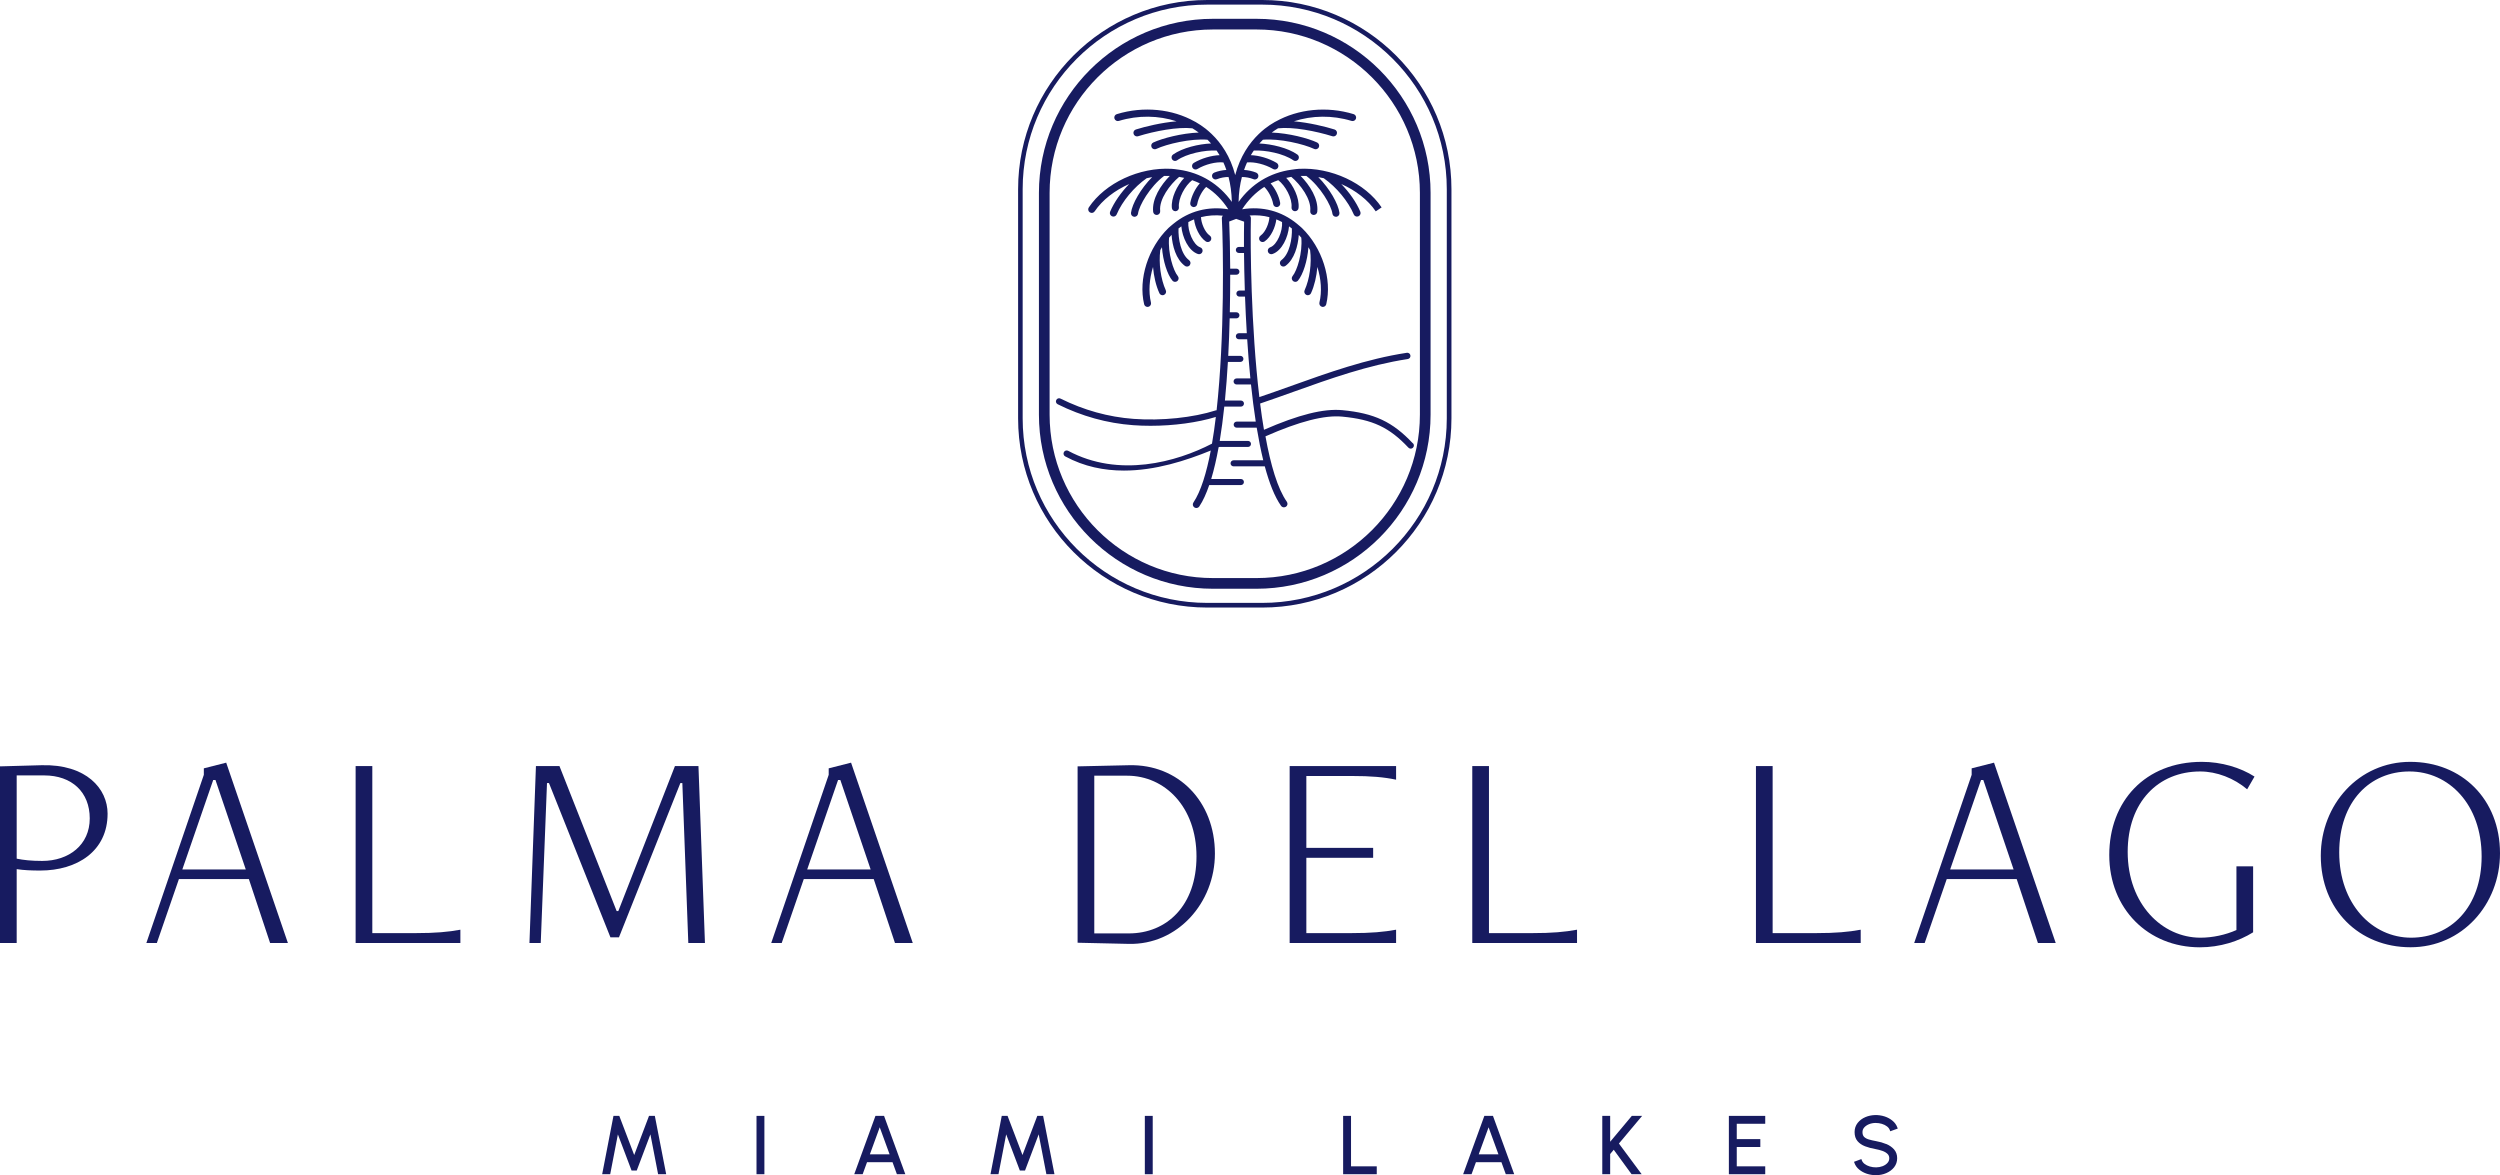 <?xml version="1.0" encoding="UTF-8"?>
<svg id="Layer_1" data-name="Layer 1" xmlns="http://www.w3.org/2000/svg" viewBox="0 0 519.79 244.35">
  <defs>
    <style>
      .cls-1 {
        fill: #171b60;
      }
    </style>
  </defs>
  <g>
    <polygon class="cls-1" points="134.94 232.01 131.86 240.15 128.76 232.01 127.55 232.01 125.2 244.14 126.87 244.14 128.47 235.86 131.31 243.37 132.39 243.37 135.23 235.85 136.83 244.14 138.51 244.14 136.15 232.01 134.94 232.01"/>
    <rect class="cls-1" x="157.29" y="232.01" width="1.64" height="12.13"/>
    <path class="cls-1" d="M182.02,232.01l-4.41,12.13h1.75l.91-2.5h5.3l.91,2.5h1.75l-4.42-12.13h-1.78ZM184.96,240h-4.1l2.05-5.62,2.05,5.62Z"/>
    <polygon class="cls-1" points="215.67 232.01 212.59 240.15 209.49 232.01 208.28 232.01 205.94 244.14 207.6 244.14 209.2 235.85 212.04 243.37 213.12 243.37 215.96 235.85 217.56 244.14 219.24 244.14 216.88 232.01 215.67 232.01"/>
    <rect class="cls-1" x="238.03" y="232.01" width="1.64" height="12.13"/>
    <polygon class="cls-1" points="280.9 232.01 279.26 232.01 279.26 244.14 286.25 244.14 286.25 242.5 280.9 242.5 280.9 232.01"/>
    <path class="cls-1" d="M310.4,232.01h-1.78l-4.41,12.13h1.75l.91-2.5h5.3l.91,2.5h1.75l-4.36-11.97-.06-.16ZM311.55,240h-4.1l2.05-5.62,2.05,5.62Z"/>
    <polygon class="cls-1" points="339.28 232.01 334.78 237.39 334.78 232.01 333.14 232.01 333.14 244.14 334.78 244.14 334.78 239.94 335.52 239.05 339.23 244.14 341.33 244.14 336.6 237.76 341.42 232.01 339.28 232.01"/>
    <polygon class="cls-1" points="359.46 244.14 367.02 244.14 367.02 242.5 361.1 242.5 361.1 238.48 366 238.48 366 236.84 361.1 236.84 361.1 233.65 367.02 233.65 367.02 232.01 359.46 232.01 359.46 244.14"/>
    <path class="cls-1" d="M392.19,237.87c-.65-.27-1.37-.48-2.12-.61-.56-.1-1.07-.22-1.52-.35-.41-.12-.74-.3-.98-.54-.22-.23-.33-.55-.33-.99,0-.37.12-.68.36-.96.26-.29.6-.52,1.02-.69.41-.16.87-.25,1.35-.25.45,0,.89.06,1.31.19.41.12.76.3,1.06.53.29.22.48.48.59.78l.08.23,1.56-.56-.08-.23c-.21-.56-.55-1.04-1.03-1.42-.46-.38-1-.67-1.6-.87-1.33-.43-2.8-.38-4,.13-.67.28-1.22.7-1.63,1.22-.42.54-.63,1.17-.63,1.9,0,.77.2,1.4.61,1.88.39.46.93.83,1.59,1.08.64.24,1.37.44,2.18.58.48.09.96.21,1.41.37.43.15.78.36,1.05.62.25.24.37.54.37.91s-.12.69-.37.97c-.26.29-.6.52-1.02.68-.8.31-1.79.33-2.67.06-.41-.12-.76-.3-1.07-.53-.29-.22-.48-.48-.59-.78l-.08-.23-1.53.57.08.22c.19.54.52,1.01.99,1.39.46.38.99.67,1.59.87.6.2,1.24.3,1.88.3.78,0,1.51-.14,2.17-.43.67-.29,1.22-.7,1.63-1.22.42-.54.63-1.17.63-1.89s-.22-1.32-.64-1.81c-.41-.47-.96-.85-1.63-1.14Z"/>
  </g>
  <g>
    <path class="cls-1" d="M0,196.07v-36.73l8.65-.24c9.3-.24,13.72,4.89,13.72,10.07,0,7.83-6.36,11.83-14.01,11.83-1.77,0-3.36-.06-4.89-.29v15.36H0ZM3.47,161.22v17.31c1.41.29,3.06.47,5.3.47,5.59,0,9.89-3.36,9.89-8.83s-3.71-8.95-9.48-8.95H3.47Z"/>
    <path class="cls-1" d="M56.16,196.07l-4.42-13.3h-14.54l-4.59,13.3h-2.18l11.95-34.97v-1.35l4.65-1.18,12.83,37.5h-3.71ZM44.8,162.17h-.47l-6.42,18.6h13.19l-6.3-18.6Z"/>
    <path class="cls-1" d="M73.94,196.07v-36.79h3.47v34.73h9.01c4.12,0,6.77-.24,9.3-.71v2.77h-21.78Z"/>
    <path class="cls-1" d="M143.11,196.07l-1.24-33.26h-.41l-12.77,32.08h-1.77l-12.78-32.08h-.41l-1.3,33.26h-2.35l1.35-36.79h4.89l11.89,30.14h.35l11.77-30.14h4.89l1.35,36.79h-3.47Z"/>
    <path class="cls-1" d="M186.08,196.07l-4.42-13.3h-14.54l-4.59,13.3h-2.18l11.95-34.97v-1.35l4.65-1.18,12.83,37.5h-3.71ZM174.72,162.17h-.47l-6.42,18.6h13.19l-6.3-18.6Z"/>
    <path class="cls-1" d="M224.05,196.01v-36.67l10.71-.24c10.24-.24,17.84,7.54,17.84,18.37,0,10.24-7.77,19.01-17.9,18.78l-10.66-.24ZM234.7,194.07c7.89,0,14.07-5.77,14.07-16.01s-6.54-16.78-14.42-16.78h-6.83v32.79h7.18Z"/>
    <path class="cls-1" d="M268.14,196.07v-36.79h22.13v2.83c-2.53-.53-5.18-.77-9.3-.77h-9.36v14.95h13.89v2.06h-13.89v15.66h9.36c4.12,0,6.77-.24,9.3-.71v2.77h-22.13Z"/>
    <path class="cls-1" d="M306.11,196.07v-36.79h3.47v34.73h9.01c4.12,0,6.77-.24,9.3-.71v2.77h-21.78Z"/>
    <path class="cls-1" d="M365.09,196.07v-36.79h3.47v34.73h9.01c4.12,0,6.77-.24,9.3-.71v2.77h-21.78Z"/>
    <path class="cls-1" d="M423.72,196.07l-4.42-13.3h-14.54l-4.59,13.3h-2.18l11.95-34.97v-1.35l4.65-1.18,12.83,37.5h-3.71ZM412.36,162.17h-.47l-6.42,18.6h13.19l-6.3-18.6Z"/>
    <path class="cls-1" d="M464.99,180.12h3.47v13.72c-3,1.88-6.89,3.12-11.07,3.12-10.77,0-18.84-8.01-18.84-19.19s7.48-19.37,19.25-19.37c4.06,0,8.01,1.18,10.95,3.06l-1.53,2.65c-2.71-2.3-6.3-3.71-9.77-3.71-8.71,0-15.07,6.36-15.07,16.72,0,10.89,7.18,17.84,15.13,17.84,2.53,0,5.24-.59,7.48-1.59v-13.25Z"/>
    <path class="cls-1" d="M482.53,177.94c0-10.66,7.89-19.54,18.6-19.54s18.66,7.77,18.66,19.01c0,10.66-7.89,19.54-18.6,19.54s-18.66-7.83-18.66-19.01ZM515.97,178.06c0-10.83-6.83-17.66-15.01-17.66s-14.6,6.18-14.6,16.84,6.83,17.72,14.95,17.72,14.66-6.24,14.66-16.9Z"/>
  </g>
  <g>
    <path class="cls-1" d="M261.25,3.91h-9.05c-19.96,0-36.19,16.24-36.19,36.19v46.12c0,19.96,16.24,36.19,36.19,36.19h9.05c19.96,0,36.19-16.24,36.19-36.19v-46.12c0-19.96-16.24-36.19-36.19-36.19ZM295.22,86.22c0,18.73-15.24,33.97-33.97,33.97h-9.05c-18.73,0-33.97-15.24-33.97-33.97v-46.12c0-18.73,15.24-33.97,33.97-33.97h9.05c18.73,0,33.97,15.24,33.97,33.97v46.12Z"/>
    <path class="cls-1" d="M262.45,0h-11.44c-21.69,0-39.33,17.64-39.33,39.33v47.66c0,21.69,17.64,39.33,39.33,39.33h11.44c21.69,0,39.33-17.64,39.33-39.33v-47.66c0-21.69-17.64-39.33-39.33-39.33ZM300.81,86.99c0,21.15-17.21,38.36-38.37,38.36h-11.44c-21.16,0-38.37-17.21-38.37-38.36v-47.66c0-21.16,17.21-38.37,38.37-38.37h11.44c21.16,0,38.37,17.21,38.37,38.37v47.66Z"/>
    <path class="cls-1" d="M293.72,92.14c-4.17-4.44-7.99-6.23-14.61-6.86-3.91-.37-9.1.93-16.31,4.08-.3-1.76-.57-3.58-.8-5.46,2.25-.76,4.49-1.56,6.86-2.41,7.65-2.74,15.57-5.58,23.84-6.84.36-.05.61-.39.55-.75-.05-.36-.39-.61-.75-.55-8.4,1.28-16.37,4.14-24.08,6.9-2.28.82-4.43,1.58-6.58,2.31-1.74-14.62-1.9-31.54-1.76-37.19,0-.23-.1-.43-.27-.57,1.42-.1,2.81,0,4.12.35-.04,1.15-.77,3.09-1.83,3.83-.33.23-.42.69-.19,1.02.14.21.37.32.61.32.14,0,.29-.04.42-.13,1.32-.91,2.24-2.96,2.43-4.58.41.16.8.36,1.19.56.16,1.83-1.01,4.75-2.47,5.25-.38.13-.59.55-.46.93.1.31.39.5.7.5.08,0,.16-.01.24-.04,1.99-.68,3.25-3.51,3.44-5.75.2.14.4.28.59.44.1,2.1-.49,5.35-2.19,6.59-.33.24-.4.7-.16,1.03.14.2.37.3.59.3.15,0,.3-.05.43-.14,1.86-1.36,2.61-4.17,2.77-6.45.18.19.35.38.52.58.29,3.17-.88,6.87-1.81,7.98-.26.31-.22.77.09,1.04.14.12.31.17.47.17.21,0,.42-.09.56-.26,1.03-1.22,1.98-4.11,2.17-6.94.12.2.24.4.35.61.36,2.76-.09,6.02-1.14,8.33-.17.37,0,.8.36.97.1.04.2.07.3.07.28,0,.55-.16.67-.43.71-1.55,1.16-3.49,1.32-5.45.78,2.51.98,5.13.43,7.41-.09.39.15.79.54.88.06.01.11.02.17.02.33,0,.63-.23.71-.56,1.24-5.22-.83-11.74-5.05-15.84-.28-.27-.58-.5-.87-.75-.04-.05-.09-.09-.15-.13-3.24-2.65-7.2-3.71-11.42-3.02,1.25-1.93,2.8-3.5,4.6-4.65.76.71,1.61,2.18,1.86,3.58.06.36.37.61.72.61.04,0,.08,0,.13-.01.4-.07.67-.45.6-.85-.25-1.44-1.06-3.03-1.99-4.07.51-.25,1.04-.47,1.59-.66,1.45,1.09,2.95,3.77,2.76,5.65-.04.4.25.76.66.8.03,0,.05,0,.07,0,.37,0,.69-.28.73-.66.21-2.08-1.07-4.7-2.57-6.27.35-.08.7-.16,1.06-.21,1.88,1.56,4.22,4.65,3.94,7.11-.05.4.24.77.65.81.03,0,.06,0,.08,0,.37,0,.69-.28.73-.65.3-2.69-1.6-5.58-3.46-7.47.39-.01.79-.01,1.18,0,2.96,2.23,5.22,6.19,5.43,7.86.05.37.36.64.73.64.03,0,.06,0,.09,0,.4-.05.69-.42.64-.82-.23-1.87-2.04-5.05-4.4-7.43.38.06.76.14,1.14.23,2.64,1.85,5.09,4.81,6.24,7.53.12.28.39.45.68.45.1,0,.19-.02.29-.06.37-.16.55-.59.39-.96-.82-1.95-2.26-4-3.96-5.75,2.97,1.31,5.55,3.29,7.17,5.68l1.22-.82c-3.42-5.09-10.51-8.39-17.22-8.02-.44.02-.87.1-1.3.15-.08,0-.15,0-.23.03-4.51.64-8.31,2.95-10.99,6.7.04-1.94.29-3.66.69-5.18.75-.01,1.66.15,2.42.46.09.04.19.05.28.05.29,0,.56-.17.68-.46.15-.38-.03-.8-.4-.96-.79-.32-1.7-.51-2.53-.56.19-.54.39-1.07.62-1.56,1.54-.15,3.75.39,5.42,1.37.12.07.25.1.37.1.25,0,.5-.13.63-.36.21-.35.09-.8-.26-1.01-1.62-.96-3.66-1.55-5.37-1.61.2-.34.4-.66.62-.96,2.44-.13,6.21.63,8.22,2.03.13.09.27.13.42.13.23,0,.46-.11.6-.31.23-.33.15-.79-.18-1.02-2-1.4-5.31-2.18-7.91-2.3.24-.28.49-.54.74-.78,3.44-.3,8.47.89,10.65,1.91.1.05.21.07.31.07.28,0,.54-.16.67-.42.17-.37.01-.8-.35-.98-1.91-.9-5.94-1.95-9.45-2.07.43-.31.85-.62,1.31-.88,3.06-.35,7.86.57,11.31,1.65.07.02.15.03.22.03.31,0,.6-.2.7-.52.12-.39-.09-.8-.48-.92-1.93-.6-5.31-1.43-8.45-1.7,3.72-1.22,7.96-1.31,11.99-.08.39.12.8-.1.92-.49.12-.39-.1-.8-.49-.92-5.57-1.7-11.54-1.07-16.2,1.54-.07.02-.13.05-.18.09-.74.42-1.44.89-2.1,1.41-.41.33-.83.69-1.24,1.09,0,0,0,0,0,0-1.95,1.88-3.88,4.63-4.9,8.54-1.02-3.92-2.94-6.66-4.9-8.54,0,0,0,0,0,0-.42-.4-.83-.76-1.24-1.09-.66-.52-1.37-.99-2.1-1.41-.06-.04-.12-.07-.18-.09-4.66-2.62-10.63-3.24-16.2-1.54-.39.12-.61.53-.49.92.12.39.53.61.92.49,4.03-1.23,8.27-1.14,11.99.08-3.14.27-6.51,1.09-8.45,1.7-.39.12-.6.53-.48.92.1.31.39.52.7.52.07,0,.15-.01.22-.03,3.46-1.08,8.26-1.99,11.31-1.65.46.27.88.57,1.31.88-3.51.13-7.54,1.18-9.45,2.07-.37.17-.53.61-.35.98.12.27.39.42.67.42.1,0,.21-.02.31-.07,2.18-1.02,7.2-2.2,10.65-1.91.25.24.49.51.74.78-2.6.11-5.91.9-7.91,2.3-.33.23-.41.69-.18,1.02.14.2.37.31.6.31.15,0,.29-.04.42-.13,2.01-1.41,5.78-2.16,8.22-2.03.21.31.42.63.62.96-1.71.06-3.75.65-5.37,1.61-.35.21-.46.66-.26,1.01.14.23.38.36.63.36.13,0,.26-.03.37-.1,1.67-.99,3.88-1.53,5.42-1.37.23.49.43,1.01.62,1.56-.84.05-1.74.24-2.53.56-.38.15-.56.58-.4.96.12.28.39.46.68.46.09,0,.19-.02.28-.05.76-.31,1.67-.47,2.42-.46.4,1.52.64,3.25.69,5.18-2.68-3.75-6.48-6.06-10.99-6.7-.07-.02-.15-.03-.23-.03-.43-.06-.86-.13-1.3-.15-6.72-.37-13.8,2.93-17.22,8.02-.23.34-.14.79.2,1.02.34.23.79.14,1.02-.2,1.61-2.39,4.2-4.37,7.17-5.68-1.7,1.75-3.13,3.8-3.96,5.75-.16.37.02.8.39.96.09.04.19.06.29.06.29,0,.56-.17.68-.45,1.15-2.72,3.6-5.68,6.24-7.53.38-.09.76-.16,1.14-.23-2.36,2.38-4.17,5.56-4.4,7.43-.05.4.24.77.64.82.03,0,.06,0,.09,0,.37,0,.68-.27.73-.64.21-1.68,2.47-5.63,5.43-7.86.4-.01.79-.01,1.18,0-1.86,1.89-3.76,4.78-3.46,7.47.04.38.36.65.73.65.03,0,.05,0,.08,0,.4-.05.69-.41.65-.81-.28-2.46,2.07-5.54,3.94-7.11.36.06.71.13,1.06.21-1.5,1.58-2.78,4.19-2.57,6.27.04.38.36.66.73.66.02,0,.05,0,.07,0,.4-.04.7-.4.66-.8-.19-1.88,1.31-4.56,2.76-5.65.54.19,1.08.41,1.59.66-.93,1.03-1.73,2.63-1.99,4.07-.07.4.2.78.6.85.04,0,.09.01.13.01.35,0,.66-.25.72-.61.25-1.4,1.1-2.87,1.86-3.58,1.8,1.15,3.35,2.71,4.6,4.65-4.22-.68-8.18.37-11.42,3.02-.06.04-.11.08-.16.13-.29.25-.59.48-.87.75-4.22,4.1-6.29,10.62-5.05,15.84.08.34.38.56.71.56.06,0,.11,0,.17-.02.39-.09.64-.49.54-.88-.54-2.28-.34-4.89.43-7.41.16,1.96.61,3.9,1.32,5.45.12.27.39.43.67.43.1,0,.2-.02.3-.07.37-.17.53-.6.36-.97-1.05-2.31-1.49-5.58-1.14-8.33.12-.2.23-.41.35-.61.19,2.83,1.13,5.72,2.17,6.94.15.17.35.26.56.26.17,0,.34-.06.47-.17.31-.26.35-.73.09-1.04-.93-1.1-2.1-4.81-1.81-7.98.17-.2.34-.4.52-.58.15,2.28.91,5.08,2.77,6.45.13.1.28.14.43.14.23,0,.45-.1.59-.3.24-.33.17-.79-.16-1.03-1.7-1.25-2.28-4.49-2.19-6.59.19-.15.39-.29.59-.44.2,2.24,1.45,5.07,3.44,5.75.08.03.16.04.24.04.31,0,.59-.19.7-.5.13-.38-.07-.8-.46-.93-1.46-.5-2.62-3.42-2.47-5.25.39-.2.78-.4,1.19-.56.19,1.62,1.1,3.66,2.43,4.58.13.09.27.13.42.13.23,0,.46-.11.61-.32.23-.33.15-.79-.19-1.02-1.07-.73-1.79-2.67-1.83-3.83,1.45-.37,2.98-.47,4.55-.31-.14.14-.22.33-.21.55.31,5.99.59,24.69-1.09,39.91-.05,0-.11,0-.16.02-4.74,1.52-11.29,2.2-17.12,1.77-5.23-.39-10.34-1.81-15.18-4.22-.33-.16-.72-.03-.88.3-.16.33-.03.72.3.88,5,2.49,10.27,3.95,15.67,4.35,1.19.09,2.41.13,3.64.13,4.79,0,9.72-.66,13.57-1.84-.23,1.93-.49,3.79-.8,5.55-7.37,3.83-19.37,7.15-29.9,1.49-.32-.17-.72-.05-.89.27-.17.32-.05.72.27.89,3.95,2.14,8.11,2.95,12.22,2.95,6.51,0,12.88-2.06,18.05-4.17-.89,4.66-2.06,8.5-3.61,10.81-.23.34-.14.79.2,1.02.14.09.3.13.46.12.22-.02.43-.13.56-.32.78-1.16,1.46-2.68,2.07-4.45h6.58c.35,0,.63-.28.63-.63s-.28-.63-.63-.63h-6.17c.59-1.96,1.1-4.18,1.54-6.6.04-.02.09-.04.13-.05,0,0,.01-.01.02-.01h5.95c.35,0,.63-.28.63-.63s-.28-.63-.63-.63h-5.87c.37-2.26.69-4.66.95-7.13h3.46c.35,0,.63-.28.63-.63s-.28-.63-.63-.63h-3.33c.26-2.63.46-5.33.62-8.03h2.6c.35,0,.63-.28.63-.63s-.28-.63-.63-.63h-2.53c.14-2.64.24-5.26.3-7.8h1.4c.35,0,.63-.28.63-.63s-.28-.63-.63-.63h-1.37c.06-2.75.08-5.38.08-7.81h1.29c.35,0,.63-.28.63-.63s-.28-.63-.63-.63h-1.29c-.02-4.09-.11-7.53-.21-9.8l1.45-.55,1.65.58c-.03,1.37-.04,3.16-.03,5.25h-1.06c-.35,0-.63.28-.63.63s.28.63.63.63h1.07c.02,2.33.08,4.96.17,7.81h-1.13c-.35,0-.63.28-.63.63s.28.63.63.63h1.17c.09,2.43.21,4.99.37,7.61h-1.65c-.35,0-.63.28-.63.63s.28.63.63.63h1.73c.18,2.69.39,5.43.66,8.14h-2.86c-.35,0-.63.28-.63.63s.28.63.63.63h2.99c.28,2.64.6,5.23.99,7.72h-3.96c-.35,0-.63.28-.63.63s.28.63.63.63h4.16c.4,2.41.85,4.69,1.36,6.78h-6.17c-.35,0-.63.28-.63.63s.28.63.63.63h6.49c.93,3.46,2.04,6.31,3.38,8.21.14.19.35.3.57.31.16,0,.32-.04.46-.13.33-.23.41-.69.18-1.02-1.93-2.73-3.38-7.68-4.45-13.61,7.05-3.11,12.27-4.45,15.95-4.1,6.33.6,9.81,2.23,13.77,6.45.13.14.3.21.48.21.16,0,.32-.06.45-.18.27-.25.28-.67.03-.93Z"/>
  </g>
</svg>
